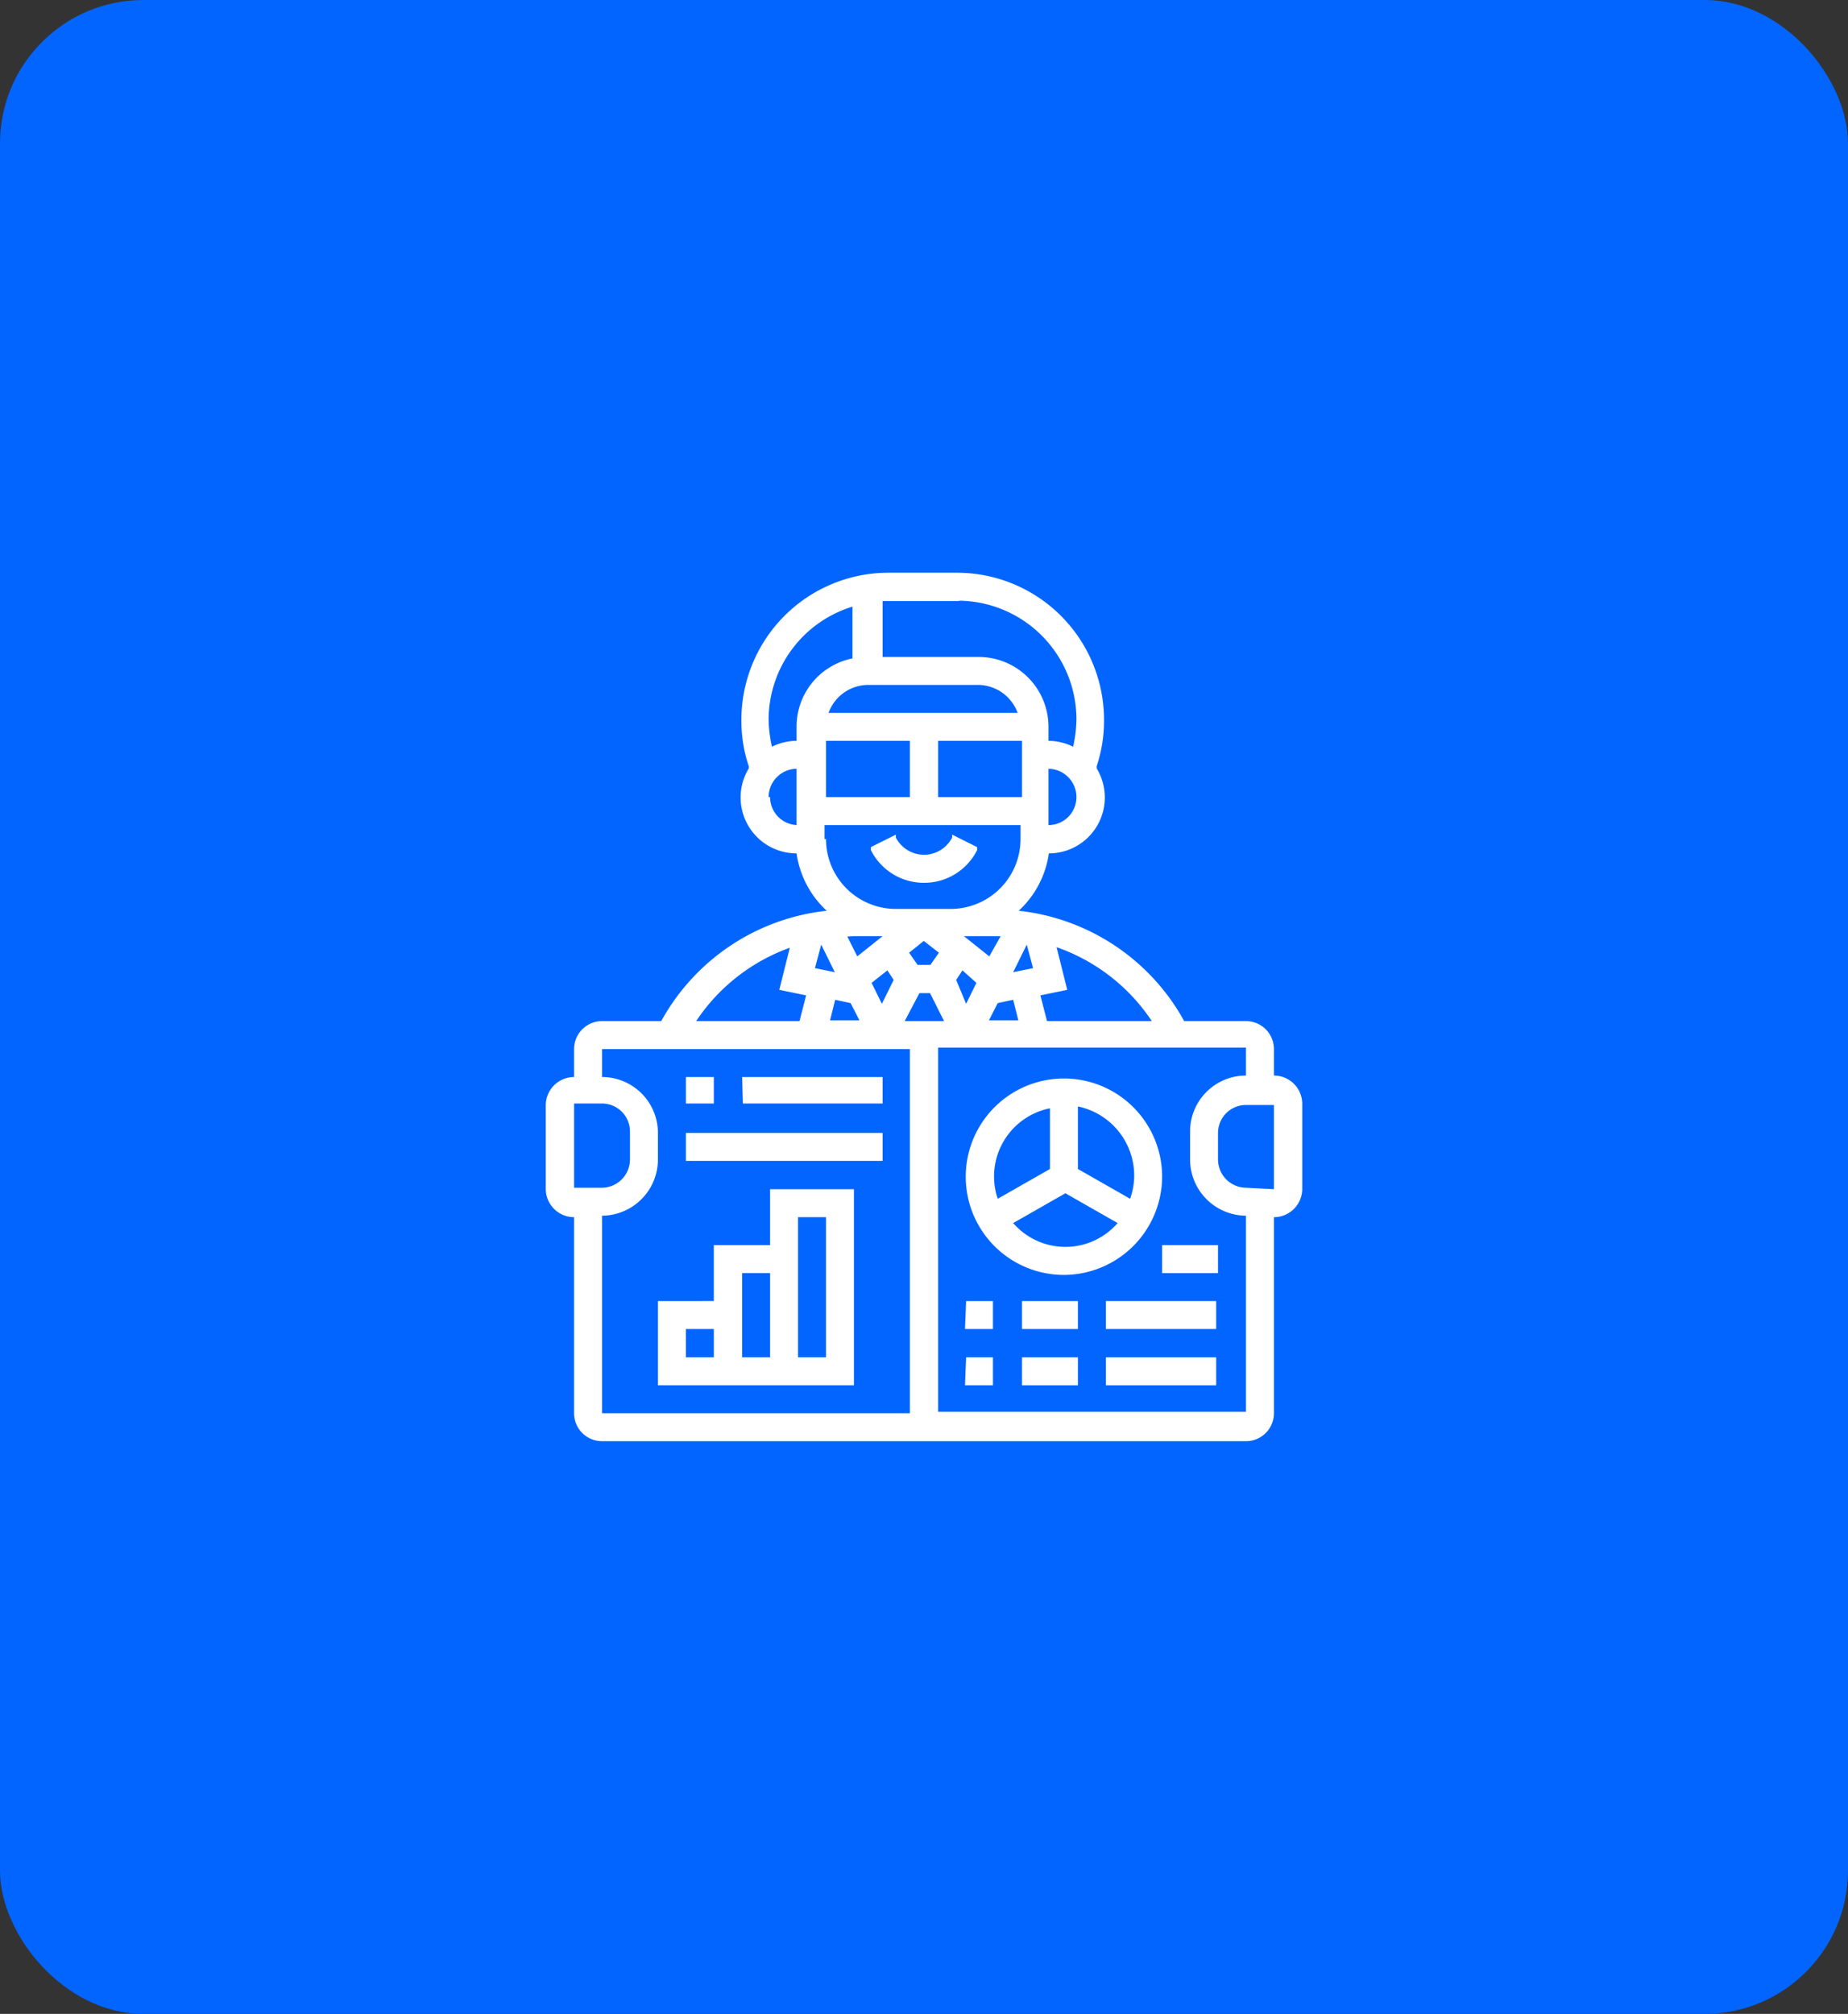 <svg id="Layer_1" data-name="Layer 1" xmlns="http://www.w3.org/2000/svg" viewBox="0 0 50.25 54.75"><rect x="0" y="0" width="50.25" height="54.75" fill="#333333" stroke="none"/><defs><style>.cls-1{fill:#0265ff;}.cls-2{fill:#fff;}</style></defs><title>SCRUM Planning Template Icons</title><rect class="cls-1" width="50.25" height="54.75" rx="3.9" ry="3.9"/><path class="cls-2" d="M31.6,32a2.67,2.67,0,1,0-2.67,2.66A2.68,2.68,0,0,0,31.6,32Zm-.76,0a1.93,1.93,0,0,1-.11.59l-1.42-.81V30.08A1.92,1.92,0,0,1,30.84,32Zm-2.29-1.87v1.65l-1.42.81a1.89,1.89,0,0,1,1.42-2.46Zm-1,3.12,1.42-.81,1.42.81a1.88,1.88,0,0,1-2.84,0Z"/><path class="cls-2" d="M26.27,35.37H27v.76h-.76Z"/><path class="cls-2" d="M27.79,35.37h1.52v.76H27.79Z"/><path class="cls-2" d="M26.27,36.9H27v.76h-.76Z"/><path class="cls-2" d="M27.79,36.9h1.52v.76H27.79Z"/><path class="cls-2" d="M30.07,36.9h3v.76h-3Z"/><path class="cls-2" d="M30.07,35.37h3v.76h-3Z"/><path class="cls-2" d="M31.6,33.85h1.52v.76H31.6Z"/><path class="cls-2" d="M34.64,29.28v-.76a.76.76,0,0,0-.76-.76H32.2a5.85,5.85,0,0,0-4.5-3,2.62,2.62,0,0,0,.82-1.56h0a1.52,1.52,0,0,0,1.3-2.31l0-.06a3.86,3.86,0,0,0,.2-1.26,4,4,0,0,0-4-4H24.16a4,4,0,0,0-4,4,3.86,3.86,0,0,0,.2,1.26l0,.06a1.52,1.52,0,0,0,1.3,2.31h0a2.62,2.62,0,0,0,.82,1.56,5.85,5.85,0,0,0-4.5,3H16.37a.76.76,0,0,0-.76.76v.76a.77.77,0,0,0-.77.76v2.29a.77.77,0,0,0,.77.76v5.33a.76.76,0,0,0,.76.76H33.88a.76.76,0,0,0,.76-.76V33.09a.77.77,0,0,0,.77-.76V30a.77.77,0,0,0-.77-.76Zm-3.32-1.52H28.47l-.18-.7.73-.15-.29-1.16A5.14,5.14,0,0,1,31.32,27.76Zm-6.72,0L25,27h.29l.38.76Zm-2.44-1.44.17-.64.37.75Zm4.39.4-.28.57L26,26.64l.17-.26Zm-2.42-.34.17.26-.32.65-.28-.57Zm.82-.15-.23-.33.4-.32.41.32-.23.33Zm2.6.2.37-.75.17.64ZM26.9,26l-.69-.55h1Zm-3.7-.55H24l-.69.55-.27-.54Zm-.07,1.82.24.47h-.8l.14-.56Zm4,0,.42-.09.14.56h-.8ZM23.6,18.62h3a1.15,1.15,0,0,1,1.07.76H22.53a1.15,1.15,0,0,1,1.07-.76Zm-1.14,1.52h2.28v1.53H22.46Zm3.05,0h2.28v1.53H25.51Zm3,2.29V20.9a.77.77,0,0,1,.76.77A.76.76,0,0,1,28.55,22.43Zm-2.46-6.1a3.23,3.23,0,0,1,3.22,3.23,3.65,3.65,0,0,1-.09.74,1.54,1.54,0,0,0-.67-.16v-.38a1.9,1.9,0,0,0-1.9-1.9H24V16.34h2.11Zm-2.87.15V17.9a1.89,1.89,0,0,0-1.52,1.86v.38a1.54,1.54,0,0,0-.67.16,3.65,3.65,0,0,1-.09-.74A3.22,3.22,0,0,1,23.22,16.48Zm-2.28,5.19a.77.77,0,0,1,.76-.77v1.53A.76.76,0,0,1,20.94,21.67Zm1.52,1.14v-.38h5.33v.38a1.9,1.9,0,0,1-1.9,1.9H24.36A1.9,1.9,0,0,1,22.46,22.81Zm-.94,2.94-.29,1.16.73.15-.18.7H18.93A5.14,5.14,0,0,1,21.52,25.75ZM15.61,30h.76a.76.76,0,0,1,.76.76v.76a.77.77,0,0,1-.76.77h-.76Zm.76,3.05a1.53,1.53,0,0,0,1.52-1.53V30.8a1.52,1.52,0,0,0-1.52-1.52v-.76h8.37v9.9H16.37Zm17.51,5.33H25.51v-9.9h8.37v.76a1.52,1.52,0,0,0-1.52,1.52v.76a1.53,1.53,0,0,0,1.52,1.53Zm0-6.09a.77.77,0,0,1-.76-.77V30.8a.76.76,0,0,1,.76-.76h.76v2.29Z"/><path class="cls-2" d="M20.94,33.85H19.41v1.52H17.89v2.29h5.33V32.33H20.94Zm-2.29,2.28h.76v.77h-.76Zm1.53.77V34.61h.76V36.9Zm1.52-3.81h.76V36.9H21.7Z"/><path class="cls-2" d="M18.65,29.28h.76V30h-.76Z"/><path class="cls-2" d="M20.18,29.28H24V30h-3.8Z"/><path class="cls-2" d="M18.65,30.8H24v.76H18.65Z"/><path class="cls-2" d="M25.12,24a1.61,1.61,0,0,0,1.45-.89l0-.08-.68-.34,0,.08a.86.86,0,0,1-1.53,0l0-.08-.68.34,0,.08A1.61,1.61,0,0,0,25.12,24Z"/></svg>